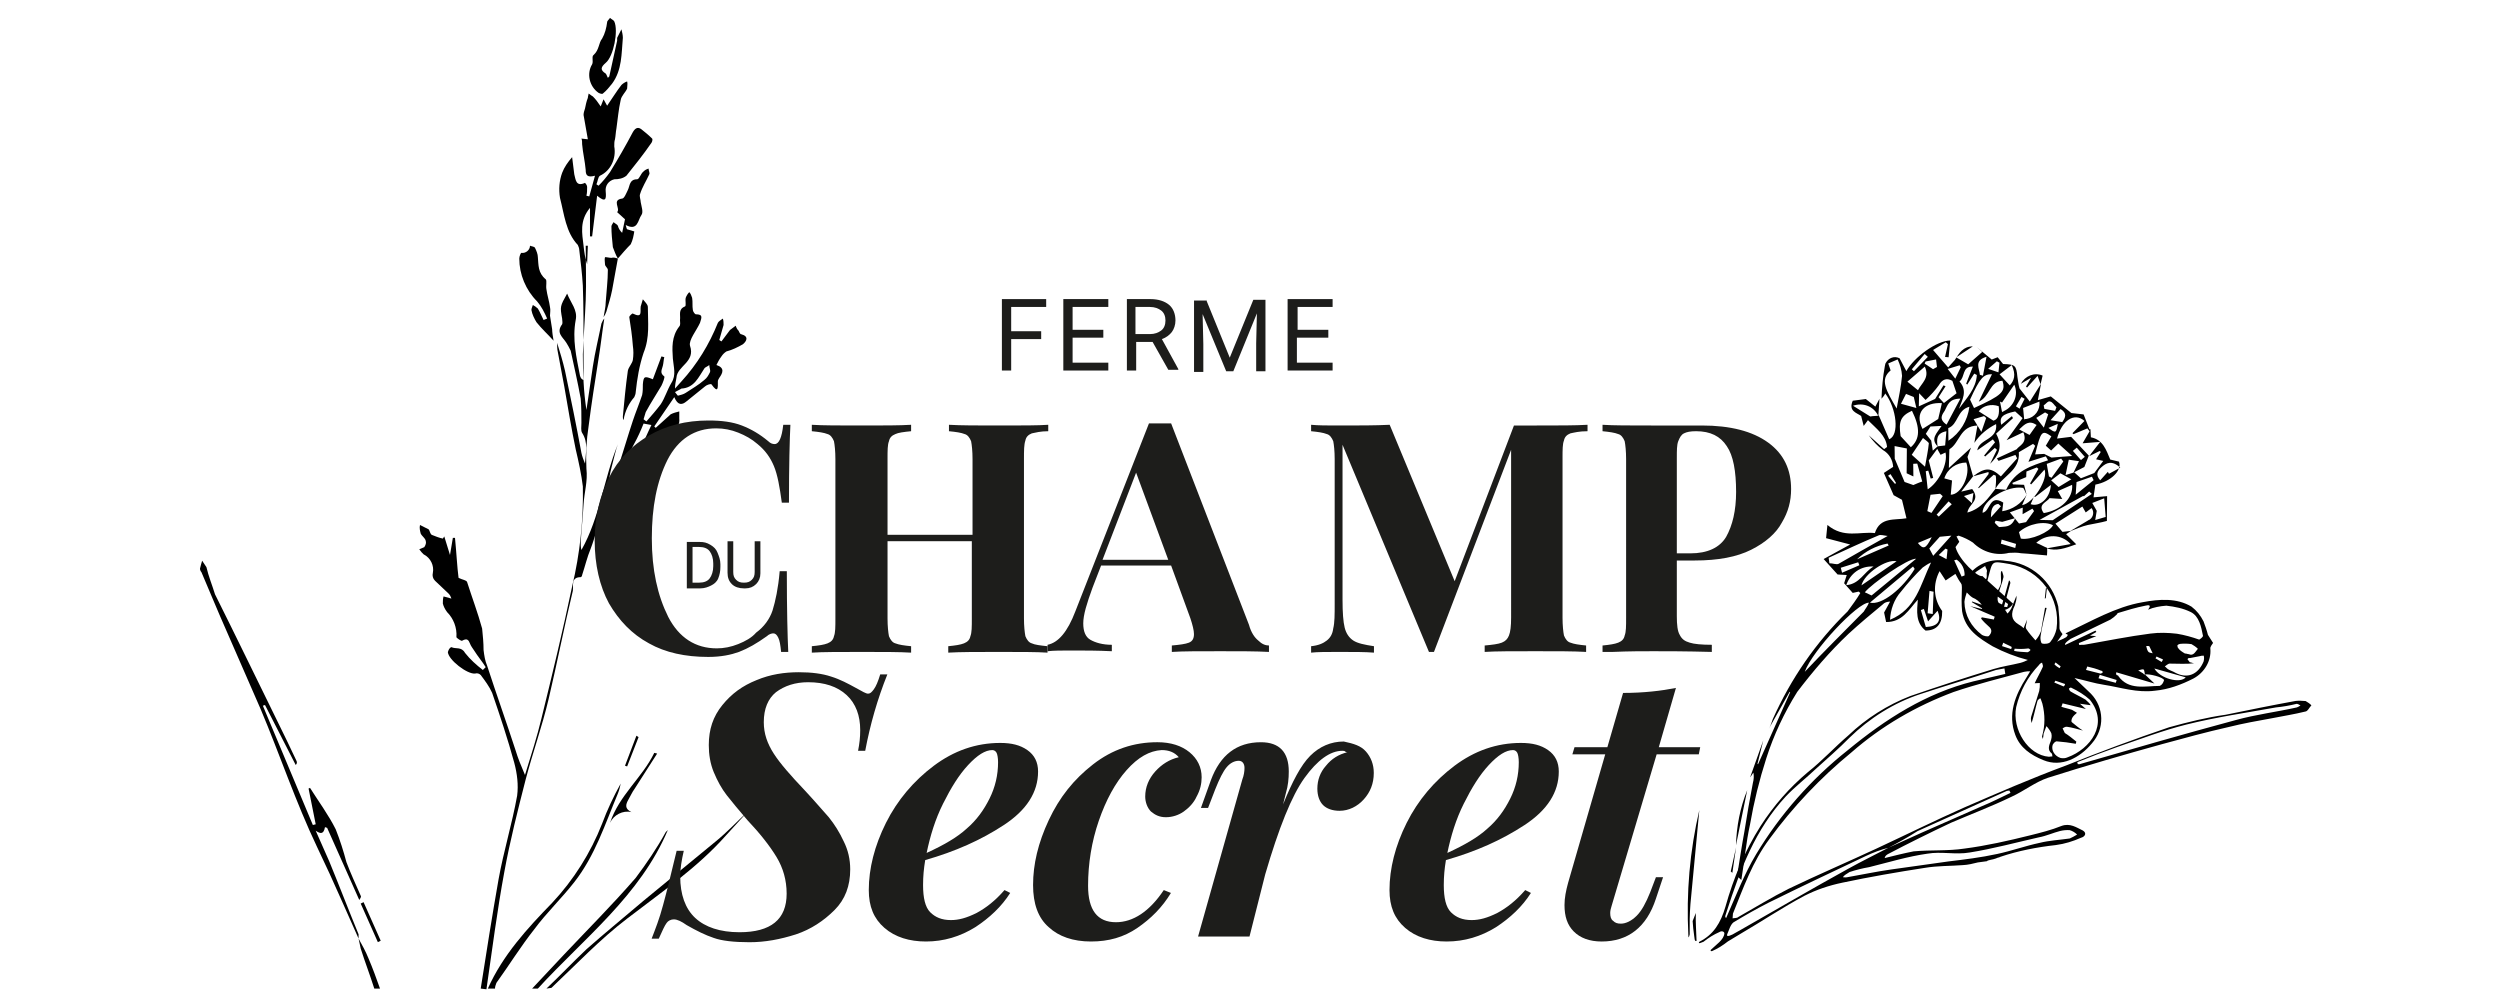 <?xml version="1.0" encoding="utf-8"?>
<!-- Generator: Adobe Illustrator 21.1.0, SVG Export Plug-In . SVG Version: 6.00 Build 0)  -->
<svg version="1.1" id="Calque_1" xmlns="http://www.w3.org/2000/svg" xmlns:xlink="http://www.w3.org/1999/xlink" x="0px" y="0px"
	 width="350px" height="140px" viewBox="0 0 350 140" style="enable-background:new 0 0 350 140;" xml:space="preserve">
<style type="text/css">
	.st0{enable-background:new    ;}
	.st1{fill:#1D1D1B;}
</style>
<g id="Groupe_36" transform="translate(244.867 38.452) rotate(42)">
	<path id="Tracé_51" d="M30-13.5c-1,0.9-0.8,2-0.6,3.1c0,0.5,0,0.9,0,1.4l-3.2-0.4l0.6-2l0.4,0l0.9,1.6l0.4-0.3L27.1-12
		c-1.4,1.3-2.2,5.1-1.7,7.3l-1.9-0.7c-0.8,0.2-1.2,1-1,1.8c0,0.1,0.1,0.2,0.2,0.4c0.8,1.3,1.7,2.5,2.7,3.7c0-0.3,0-0.6-0.1-0.9
		C27.9,0.1,30.7,2.6,30,4l-3.3-1.5c-0.2,0.3-0.5,0.5-0.8,0.9l-2.8,0.5c0.7-1.3,2.2-1.9,3.6-1.3l-1.5-1.9l0.3,1.2l-1.7,0.1l-1.2,1.4
		c0.5,1.5,1.5,0.9,2.3,0.8L26.1,5L26,4c1.7,0.1,3.3-0.1,4.5,1l-0.1,0.5l-2.9,0c1,0.2,1.9,0.3,2.9,0.2c0.9-0.2,1.9,0.1,2.6,0.8
		L32.6,8l3.1,1.4l1.3-0.3l2.2,1.5c-1,1.3-2.9,2.3-1.9,4.5c-1.7,1.2-2.7,3.5-5.7,3.6l1.1,1.5l3.1-1.6l-1.4,4l2.9,0.3l1-0.8l0.5,1.1
		l1.8,0.2l0.5-0.7l0.3,0c0.2,1,0.3,2.1,0.4,3.1c-0.4,6.2,0.4,12.3,2.3,18.2c0.2,0.5,0.4,0.9,0.5,1.4l-1.3-5.8l0.1,0l3.4,10.5l-0.1,0
		l-1.6-3c0.7,1.7,1.4,3.4,2.1,5.1c0-0.3-0.1-0.6-0.1-0.8c0.4,0.3,0.7,0.7,0.9,1.1c1.2,2,2.4,3.9,3.7,5.9c1.1,1.8,2.3,3.6,3.4,5.3
		h0.8c-1.4-2.2-3-4.3-4.3-6.6c-1.7-2.7-3.2-5.5-4.5-8.4c-1.4-3.1-2.4-6.4-3-9.8c-0.3-3.6-0.4-7.3-0.1-10.9c0.2-2.1,0.5-4.2,0.8-6.2
		c0-0.4,0.2-0.7,0.5-1l0.4,1.7l1.1,0.8c1.7-1.5,1.2-3.4,1.2-5.3c1,1.3,1.9,2.6,3.7,2.5c1.2-1.1,1.1-2.3-0.1-3.6
		c-2-0.4-3.5-1.9-4-3.9l1.5,0.4l0.4-1.6c0.5,0.2,1.1,0.4,1.7,0.5c0.6,0.1,1.3,0.1,1.9,0.1c0.7-0.8,1.8-1.2,2.8-0.8
		c1.5,0.3,2.6-0.6,2.4-2.1l-5.8,0C52.2,10.1,48.5,10,47,9l-0.1-0.9l-0.8-0.3c0.1-0.1,0.1-0.3,0.2-0.3C47,7.2,47.7,7,48.4,6.9
		c1.9,0.1,3.7-0.8,4.7-2.3c0.4-0.4,0.8-0.8,1.3-1.1c1-0.8,2-1.5,2.9-2.2c-0.3-0.4-0.5-0.6-0.7-0.8c-0.5,0.2-1.1,0.3-1.6,0.5
		c0.2-1.9,1.8-3.3,3.7-3.1c0,0,0,0,0,0l-2.1,2.7c1.3-0.6,1.9-1.7,2.7-3.2l-2-0.1c0.1-0.3,0.1-0.5,0.2-0.8l-0.8,0.9l-1.5-0.2l1.2-4.3
		l0.9,0.3l0.2-1c0.6,0.1,1,0.7,0.9,1.3c0,0.1-0.1,0.2-0.1,0.3c-0.3,1-0.6,1.9-0.9,2.9c0.4-0.8,0.8-1.7,1.3-2.4
		c0.5-0.7,1.1-1.4,1.6-2.2L58-10.5l-1.3,1.4l-1-1.5c1.3-1.7,1.5-4,0.3-4.6l-1.1,0.6c-1.3-0.6-2.6-1.4-4.1-0.5L50-15.9l-0.1,0.1l-2-1
		l-1.4,1l-3.7,0.2L41.8-14l-1.2-2l0,0l0.5,2.9l-2.3-0.4c-0.5-0.3-0.9-0.7-1.3-1c-1.2-1.1-1.4-1.1-2.7,0l-1.2-0.2l-0.4,0.8l-2.7,0.1
		h1l-0.3,2.6l-1.9,0.4L30-13.5z M35.7,0.2C35-0.4,34.3-1,35.2-2.2l1.2,1.6L35.7,0.2l-0.1,0.9l-1.1-0.9l-1.2-0.2l-0.2-1.2l1.1-1.1
		C34.4-1.1,34.2,0.1,35.7,0.2z M52.3-9.8l-0.6,1l-1.1-1.9l1.2-0.8L52.3-9.8l0.6-1.6L52.3-13l-3.6-0.3l-1.3,1.5
		c-1.2-2.3-0.7-4.4,1.2-4.4l-0.1,2.4l0.2,0l0.9-1.9l0.5,0.1l0.4,1.9l1.7-1.8c0.1,1.1,0.1,1.8,0.2,2.5l0.6-1.5l0.2,0l0.2,1.2l0.9-0.5
		l0.2,2.1l-0.9,1.8H52.3z M49.5-3.1l-1.2-0.8l-1.2,1L46.9-3l0.9-1.9l-0.5-0.6L48-6.9l0.3,0l0.5,2.3l0.2,0v-2.8c1.3,0.6,2,4.6,1,5.8
		L49.5-3.1c0.3,1.4-0.1,2.9-1,4l-0.7-1c-2.3,0.4-0.5,2.1-1.2,3c-1.2-1.3,0-5.2,1.9-6.4C48.9-3.4,49.2-3.2,49.5-3.1L49.5-3.1z
		 M45.7-0.8c-0.5-2,0.9-4.2-1-6l0.7-2.2l0.4,0l0.8,2.3l1.3-2.2l0.6,0.2c-1.2,2.1-2.5,4.2-1.6,7L45.7-0.8c0.1,1.6,0.4,3.4-0.7,5.1
		c-0.7-1.1,0.3-2.5-1.7-2.9l-0.9,1.3L42.2,0l-2.4-1.5l-0.5-1.3l-0.4,4.2l-1.7-2c0.5-1.6-1.1-3.4,0.7-5.1l1.3,2.1
		c-0.2-1.4,0-2.7,0.5-4c1.7,1.5-0.4,3.1,0.5,4.5l0.6-2.6l0.5,0.1l0.1,2.4l0.2,0l0.2-1.8l0.4,0l0.6,2.1c0.1-1.6-0.2-3-2.2-3.7
		l0.3-3.2l-0.3-0.1L40.3-8c-0.9-0.6-0.9-1.2,0.2-2.7h1.4l0.4,3.8l1-2.4c1.5,0.7,0.8,1.8,0.9,2.4l-1.2,2.8L43.4-4l1.2-2.2L45.1-6v3.4
		c-1.9,0-2.5,0.5-2.9,2.6l1.2-1.9l0.2,0.2l0.2,2.4l0.1,0l0.3-2.8l0.3-0.1C45-1.8,45.3-1.3,45.7-0.8L45.7-0.8z M47,22.7
		c-0.9-1.1-1.5-2.5-1.5-4c-0.1-1.5-0.1-3,0-4.5c0.1-0.4,0.2-0.9,0.4-1.3C46.9,16.3,48.7,19.1,47,22.7L47,22.7z M43,36.1
		c-1.2-2.9-1-12.2,0.2-13.2c0.2,0.5,0.2,1,0.3,1.4C43.3,28.3,43.1,32.2,43,36.1z M23.4-5.1c0.7,0.3,1.4,0.7,2,1.3
		c0.9,1.2,1.7,2.6,2.5,3.9c-2.8-0.9-4.5-1.4-4.2-3.4l-0.9-0.5L23.4-5.1z M35.9-7.2l-1.2-0.5c-1-3.2-1-3.9-0.1-4.7l1.2,4.1
		c0.7-1.6-0.8-3.1,0.5-4.4C37.7-11.9,37.6-11.1,35.9-7.2z M36,5.6l-1.2-1.3l0.4-0.4l2.2,1.4c-0.3,0.5-0.4,0.8-0.6,1.2L35.6,7
		l-3.2-1.5l-1.2-1.3l1.5-0.9L35,5.9L36,5.6z M29.7-1.1c2.5,1,3.5,2.2,3.3,3.9l-2.1-0.2C29.3,1.3,29,0.5,29.7-1.1z M40.2-0.8
		C41.8,0,42.7,3,41.6,4l-1.2-1.6l-1,0.5C38.8,1.6,39.2,0.1,40.2-0.8z M35.4,22.5L34.8,22c1-2.3,2-4.7,3.1-7c0.1-0.3,0.6-0.5,1-0.8
		c-0.9,2.6-1.7,5.1-2.5,7.5C36.3,22,35.7,22.2,35.4,22.5z M38,4.2l0.2-0.3l-2.1-1.4l-0.2-2l0.9,0.3l0.3-0.7c1.3,0.9,2.1,3.7,1.6,5.5
		l-1.9-1.7l0.2-0.3L38,4.2z M44,13.9l-1.2,8l-1,0.3C41.7,20.7,43.1,14.6,44,13.9z M48-11.4l2.6,0l-2,2.1l-1.1,0.3l-0.9,0.9
		c-1.6-3-1.6-3.2,0-3.4l0.3,1.5h1L48-11.4z M30-2.2l-1.2-1.4l1.3,0.1c0.1-0.9,0.1-1.9,0-2.8c-0.2-0.9,0.1-1.5,1-1.7l1.6,0.9
		l-0.4,2.2L31.2-5l-0.3-1.8l-0.3,0.1l0.4,2.2L30-2.2z M52.4-6.4l0.9-2c1.4,1.3,1.2,3.7-0.3,5.6c-1.5-0.3-0.7-1.4-0.8-2.1l1.4-1.1
		L52.4-6.4z M32.5-0.2c-2.4-0.9-2.3-3-0.4-4.5l1.1,2L32.5-0.2z M44.4,15l0.4,0.1c0.6,3.2,0,6.9-1.5,7.7L44.4,15z M53,2l-0.8-0.5
		c0.2-1.8,1.6-3.6,2.9-3.9C55.4-1.4,54.2,1.3,53,2L53,2z M34.4-5.7c-0.5-1.2-0.7-2.7-2.5-2.9c0.2-1-1.2-1.8,0-2.8L32.8-9L33-9
		l-0.3-1.8l0.4-0.1C34.3-9.4,34.2-7.5,34.4-5.7z M35.1-2.7c0.7-1.3-0.8-2.7,0.2-4.2c1.1,1.6,1.5,3.6,1,5.5L35.1-2.7z M55.7-9.3
		l0.5,0l-1.6,6.4l-1.4,1.2l2.3-6.6l0.1,0L55.7-9.3z M33.8,3.5l-0.4-2.8c0.4,0,0.9-0.1,1.1,0c0.6,0.8,1.1,1.7,1.8,2.8L33.8,3.5z
		 M40.8,21.8c-0.8-1.5,0.1-5.1,1.4-5.8L40.8,21.8z M37.9-13.4c1.4,0.6,2,2.3,1.4,3.7c0,0.1-0.1,0.2-0.1,0.3L38-10.3l0.3-0.1
		L37.9-13.4z M26.9-6.9c1.6,0.7,1.2,2,1.5,3.1l-1.9,0.1L26.9-6.9z M34.6-2.9c-1.4,0.2-1.4-0.7-1.5-1.3c-0.2-0.8-0.7-1.6,0.5-2.7
		L34.6-2.9z M36.7-7.3c-0.1-1,0.6-2,1.6-2.4c0.8,0.7,1.2,1.4,0.8,2L36.7-7.3z M42.1-14c0.9,0.8,1,2.1,0.3,3
		c-0.1,0.1-0.2,0.2-0.2,0.3L41-11.8L42.1-14z M55.8-11.5c-1-0.1-1.2-0.7-1.1-1.5c0.1-0.9,0.4-1.7,2-1.7L56.1-13l-0.3-0.1V-11.5z
		 M50.3-1.4l0.6,0.7l0.5-1.5l0.4,0.1L52-0.2l-0.6,0.8l-2-0.3L50.3-1.4z M50.8-2.5l-0.4-1.2l0.2,0l0.5-2.7C52.3-4.9,52-3,50.8-2.5
		L50.8-2.5z M39.2,23.2c-0.7-1.6-0.3-3.4,1.1-4.5C39.8,20.2,40.5,21.8,39.2,23.2z M57.9-10l1.9,1.8L59-6.9l-0.7-1.1l-1.2-0.4
		L57.9-10z M51.1,17.3c1.4,0.7,1.5,1.6,0.3,2.8l-2.1-1.3l0.2-0.4l1.6,0.9L51.1,17.3z M48.7-8.2l1-1.9l0.5,0.1l0.3,2.8l-0.4,0.1
		L48.7-8.2z M35.8-15.2c1.4,0.6,1.7,1.4,1.7,2.3l-2.1-0.2L35.8-15.2z M40.4,4.9l0.5,0l0.4,2.8l-0.6,0.2l-1.2-2L40.4,4.9z M45.5,8.2
		V12l-1.1-0.4V9.4L45.5,8.2z M52.1-6.9l-1.4,0L51-8.5l1.7-0.4L52.1-6.9z M54.6-7.7l-1.1-1.4l1.1-2l0.5,0.2L54.6-7.7z M39.6,15
		l0.3,0.1l-2,4.4C38,17.9,38.6,16.3,39.6,15L39.6,15z M27.5-2.3l1.1-0.4l1.3,0.9l-2,1L27.5-2.3z M44.2-9.6l-1.6,0.4
		c0.1-1.1,0.1-1.9,1.4-2.1L44.2-9.6z M50.9,18.1l-0.6,0.4l-1.9-2.5l0.5-0.3L50.9,18.1z M45-15.2c1.1-0.2,1.3,0.4,1.4,1.2L45-13.1
		V-15.2z M33.8-11.4l-0.4,0.2c-0.6-0.6-2-0.9-1-2.5L33.8-11.4z M38.9-5.4l-2-0.6l0.8-1.3h0.4L38.9-5.4z M25.7-8.2l0.6,0l-0.1,2.8
		l-0.4,0L25.7-8.2z M50.5,0.4c0.5,1.4-0.3,1.8-0.8,2.4c-0.1,0.1-0.6,0-0.9,0l-0.1-0.3L49.5,2L50.5,0.4z M43.7-13.4l0.5-0.1l0.8,1.8
		l-1.7-0.3L43.7-13.4z M43.6,10.2c0.5,1.8,0.3,2.1-0.9,1.9L43.6,10.2z M29.5-8.8l0.9-1.5l0.3,0.1l0.5,1.7L29.5-8.8z M43.3-13.7
		L42.9-14c0.1-0.3,0-0.9,0.3-1c0.3-0.2,0.8,0,1.2,0l0.2,0.5L43.3-13.7z M48.1,10.5l0.2-0.3c0.9-0.1,1.7,0.2,2.3,0.9l-0.2,0.4
		L48.1,10.5z M42.4,7.4l-0.4,0V4.9l0.6,0L42.4,7.4z M47.9,2.6c-0.6-0.7-1.1-1.4-0.5-2.1l0.5,0V2.6z M37.6,22.3L37,21.9l1.3-2.2
		l0.4,0.2L37.6,22.3z M57.8,10l0.2,0.4l-1.1,0.8l-1.1-0.7l0.2-0.3L57.8,10z M52-12.5l-0.1,0.7L50.2-12l0.1-0.7L52-12.5z M27.4-8.7
		L28.2-8L28-7.4l-1.4,0.2l-0.1-0.3L27.4-8.7z M33.7-12.6l0.2-1.6l0.4-0.1l0.8,1.1L33.7-12.6z M51.4,4.4l-0.3-0.5L53,3l0.3,0.5
		L51.4,4.4z M46,11.4l0.1-1.3l0.3-0.1l0.8,1.1L46,11.4z M40.7-11.4l-0.6,0.1l-0.3-1.5l0.5-0.1L40.7-11.4z M43.8,1.7l0.8,1.2l-1.5,0
		L43.8,1.7z M46.1-13.4c0.7,1.1,0.7,1.2-0.6,1.3L46.1-13.4z M34.8,7.9l0,0.2l-1.5-0.2l0.1-0.4L34.8,7.9z"/>
	<path id="Tracé_52" d="M54.3,63.8l-2-3l1.7,3H54.3z"/>
	<path id="Tracé_53" d="M40.6-15.9L40-17c-1.2,0.4-1.8,1.7-1.5,2.9l0.5-1.6l0.3,1.4h0.2v-2.2L40.6-15.9L40.6-15.9z"/>
	<path id="Tracé_54" d="M52.1,60.6l-4-6.8C49,56.3,50.4,58.6,52.1,60.6z"/>
</g>
<g id="Groupe_34" transform="translate(0)">
	<path id="Tracé_55" d="M67.3,138.4c0.8-5.1,1.6-10.2,2.5-15.3c0.7-3.9,1.9-7.8,2.6-11.7c0.2-1.5,0-3.1-0.4-4.6
		c-0.9-3.3-2-6.6-3.1-9.8c-0.4-0.9-1-1.7-1.6-2.5c-0.2-0.2-0.5-0.3-0.8-0.2c-1.1,0.1-3.7-1.9-3.8-3c0.1-0.3,0.2-0.6,0.5-0.7
		c0.6,0.3,1.4-0.1,1.9,0.8c0.7,0.9,1.6,1.7,2.5,2.4l0.4-0.4c-0.5-0.8-1.1-1.5-1.6-2.3c-0.2-0.3-0.5-0.7-0.6-1
		c-0.2-0.5-0.4-0.8-1.1-0.4c-0.1,0.1-0.8-0.4-0.8-0.5c0.1-1.3-0.4-2.6-1.3-3.5c-0.3-0.4-0.5-0.8-0.6-1.2c0-0.3,0-0.7,0.1-1l1.1,0.3
		c-0.1-0.3-0.2-0.5-0.4-0.7c-0.6-0.6-1.3-1.2-1.9-1.8c-0.3-0.3-0.4-0.7-0.3-1.1c0.2-1-0.3-2.1-1.3-2.6c-0.2-0.2-0.4-0.4-0.6-0.7
		c0.2-0.1,0.5-0.2,0.7-0.3c0.2-0.3,0.3-0.6,0.2-0.9c-0.1-0.4-0.5-0.6-0.7-1c-0.1-0.4-0.2-0.8-0.1-1.2c0.4,0.2,0.8,0.4,1.2,0.6
		c0.2,0.2,0.2,0.7,0.5,0.8c0.5,0.2,1,0.4,1.5,0.5l0.2-0.3l0.8,2.6l0.4-2.4h0.3c0.2,2,0.3,4.1,0.5,5.6c0.6,0.3,1.1,0.3,1.2,0.6
		c0.7,2.2,1.5,4.3,2.1,6.5c0.1,1,0.2,2,0.2,3c0.1,0.8,0.2,1.5,0.5,2.2c1.3,4,2.7,7.9,4,11.9c0.3,1,0.7,2,1.3,3.4
		c0.9-2.9,1.7-5.4,2.3-7.9c1.5-6.1,3-12.3,4.3-18.5c1.1-4.6,1.6-9.3,1.5-14c-0.2-1.7-0.6-3.5-1-5.2c-0.6-2.9-1.1-5.9-1.6-8.8
		c-0.3-1.6-0.6-3.2-0.9-4.8c-0.1-0.4-0.1-0.9-0.1-1.3l0,0c0.4,1.3,0.8,2.6,1.1,3.9c0.8,3.8,1.6,7.7,2.3,11.5c0.1,0.5,0.3,1,0.5,1.5
		c0.1-1.5,0.5-2.9-0.4-4.3c-0.2-0.3-0.1-0.9-0.1-1.4c0-1.1,0-2.2-0.1-3.4c-0.4-2.2-0.9-4.4-1.4-6.7c-0.2-0.4-0.4-0.8-0.6-1.1
		c-0.5-0.8-1.5-1.4-0.6-2.6c0.1-0.2,0-0.5,0-0.8c-0.3-1.7-0.3-1.7,0.7-3.5c0.5,1.3,1.5,2.3,1.2,3.7c-0.5,2.7,0.1,5.2,0.6,7.8
		c0.1,0.3,0.2,0.5,0.5,0.6c0-0.7,0-1.5,0-2.2c0-0.8,0-1.5,0-2.3c0-2.9,0-5.8-0.1-8.7c-0.1-1.7-0.3-3.3-0.5-5c0-0.2-0.1-0.5-0.2-0.7
		c-1.7-1.8-1.9-4.3-2.5-6.6c-0.2-1.2-0.1-2.4,0.3-3.5c0.3-0.8,0.8-1.5,1.4-2.2c0.1,0.8,0.2,1.6,0.3,2.4c0.2,0.7,0.2,1.8,1.5,1.2
		c0.2,0.2,0.3,0.4,0.3,0.6c0,0.4,0,0.8-0.1,1.2l0.4,0.1l0.8-2.9c-1.1,0.3-1.3-0.1-1.3-0.8c-0.1-1.2-0.4-2.4-0.5-3.6
		c0-0.3,0-0.6-0.1-0.8l0.9,0.1c-0.2-1.1-0.4-2.2-0.6-3.4c0-0.3,0.1-0.6,0.2-0.9c0.1-0.5,0.2-1,0.4-1.5c0-0.2,0.1-0.4,0.1-0.6
		c0.2,0.1,0.4,0.3,0.6,0.4c0.4,0.4,0.7,0.8,1.1,1.4l0.4-1l0.5,0.9c0.7-1,1.3-2,2-2.9c0.2-0.2,0.5-0.4,0.8-0.5c0.1,0.3,0,0.6,0,1
		c-0.2,0.5-0.8,1-0.9,1.6c-0.3,1.3-0.4,2.6-0.6,4c-0.1,0.5-0.1,1-0.2,1.5c-0.1,0.3-0.1,0.6-0.1,1c0.3,1.7-0.5,3.4-2,4.1
		c-0.3,0.2-0.3,0.8-0.5,1.2l0.3,0.2c0.6-0.6,1.1-1.2,1.6-1.9c1.1-1.8,2.2-3.7,3.2-5.6c0.4-0.7,0.8-0.7,1.2-0.4
		c0.5,0.4,1,0.8,1.5,1.3c0.1,0.1,0,0.5-0.1,0.6c-1.1,1.6-2.3,3.1-3.5,4.6c-0.5,0.4-1.1,0.5-1.7,0.5c-0.8,0.2-1.3,0.9-1.2,1.7
		c0.1,1.1,0,1.6-1.2,0.6l-0.7,5.7l-0.3,0v-4c-1.5,1.8-1.1,3.6-0.9,5.3c0.1,0.9,0.2,1.7,0.5,2.6l0.1-2.6H82c0,2.5,0.1,5.1,0,7.6
		s-0.3,5.1-0.4,7.6c0,2.6,0.1,5.2,0.5,7.8c0.3-2,0.6-4,0.9-6.1c0.3-2,0.8-4,1.2-6c0.1-0.2,0.2-0.5,0.4-0.7l0,0
		c-0.3,1.9-0.5,3.8-0.8,5.6c-0.5,3.2-1,6.3-1.4,9.5c-0.3,1.9-0.4,3.9-0.3,5.9c0.2,1.8-0.3,3.3-0.4,5c-0.1,1.8-0.3,3.5-0.4,5.3
		c0,0.4,0,0.7,0.1,1.1c2.6-4.6,3.1-9.9,5.1-14.8C86.2,63,86,64,85.7,65.1c-0.3,1.1-0.5,2.2-0.6,3.4c0.5-1.1,1.1-2.2,1.5-3.3
		c0.7-2.1,1.3-4.2,2-6.3c0.4-1.2,0.9-2.4,1.3-3.6c0.1-0.5,0.1-1,0.1-1.5c0.1-1.1,0.2-1.2,1.4-0.7l1.2-3.2l0.4,0.1
		c-0.1,0.4-0.1,0.8-0.2,1.2c-0.1,0.5-0.5,1,0.2,1.5c0.1,0.1-0.2,0.9-0.4,1.3c-0.7,1.2-1.5,2.4-2.2,3.7c-0.1,0.3-0.2,0.7-0.3,1
		l0.4,0.3c0.7-0.8,1.4-1.6,2-2.4c0.6-0.9,0.9-2,1.5-3c0.7-1.1,0.3-2.2,0.2-3.4c-0.1-1.5-0.2-3.1,0.9-4.5c0.2-0.2,0.1-0.6,0.1-0.9
		c0.1-0.7-0.3-1.5,0.7-1.9c0.2-0.1,0-0.8,0.1-1.2c0.1-0.3,0.3-0.6,0.5-0.8c0.2,0.2,0.3,0.5,0.4,0.8c0.1,0.6,0,1.1,0.1,1.7
		c0,0.2,0.3,0.6,0.4,0.6c1.1,0,0.8,0.5,0.6,1.2c-0.5,1.1-1.6,2.4-1.4,3.2c0.8,2.3-1.8,2.8-1.9,4.5c-0.1,0.5-0.2,1-0.2,1.5
		c0.3-0.3,0.6-0.7,0.9-1c2.2-2.4,3.9-5.2,5.1-8.2c0.1-0.2,0.4-0.4,0.7-0.6c0.1,0.3,0.1,0.6,0.1,0.9c-0.2,0.7-0.4,1.4-0.6,2.1
		l0.3,0.2c0.4-0.5,0.8-1.1,1.2-1.6c0.3-0.2,0.5-0.4,0.8-0.6c0.1,0.3,0.2,0.5,0.4,0.7c0.1,0.2,0.2,0.5,0.4,0.5c1.1,0.3,0.7,1,0.2,1.4
		c-0.7,0.4-1.5,0.8-2.3,1c-0.3,0.2-0.5,0.4-0.7,0.7c-0.3,0.4-0.5,0.8-0.7,1.2c1.2,0.4,0.9,1.1,0.4,1.8c-0.1,0.2-0.2,0.3-0.2,0.5
		c0,0.8,0.1,1.8-0.9,0.4c-0.1-0.1-0.7,0.1-0.9,0.3c-0.9,0.7-1.7,1.4-2.6,2.1c-0.6,0.5-1.2,0.6-1.7-0.6l-2.8,4.1l0.2,0.2
		c0.7-0.6,1.4-1.3,2.1-1.9c0.4-0.2,0.8-0.3,1.2-0.4c0,0.3,0,0.7,0,1c0.2,1.6-1.7,2.1-2,3.5c0,0.1-0.5,0.2-0.5,0.2
		c-0.3-0.3-0.5-0.7-0.7-1.1c-0.3,0.4-0.6,0.9-0.8,1.4c-0.2,1.3-0.9,2.4-1.9,3.3c-0.5,0.4-0.9,1.1-1.5,1.4c-3.4,2.2-3.7,6.1-5,9.5
		c-0.5,1.2-0.8,2.5-1.2,3.7c0,0.1-0.1,0.3-0.2,0.3c-1.4,0-1,1.2-1.1,1.9C79,87.7,78,92.8,76.8,97.9c-0.9,3.8-2.2,7.4-3.2,11.2
		c-1.1,4.3-2.2,8.6-3,13c-1,5.4-1.7,10.9-2.5,16.4L67.3,138.4z M87.1,65l0.4,0.2c0.6-1,0.7-2.4,2.2-2.5c0,0,0.1-0.1,0.1-0.2
		c0.5-1,0.9-2,1.4-3l-1.1-0.2c-0.4,1-0.8,1.9-1.3,2.8C88.3,63.1,87.7,64.1,87.1,65L87.1,65z M94.5,54.9l0.4,0.5
		c0.4-0.1,0.8-0.2,1.1-0.4c0.9-0.6,1.8-1.1,2.6-1.8c0.4-0.3,0.6-0.7,0.8-1.1c0.1-0.3-0.1-0.6-0.1-1c-0.2,0.2-0.6,0.3-0.7,0.5
		c-0.8,1.2-1.4,2.7-3.2,2.8C95.1,54.6,94.8,54.7,94.5,54.9L94.5,54.9z"/>
	<path id="Tracé_56" d="M76.5,138.4c1.9-1.8,3.7-3.7,5.6-5.5c2.6-2.3,5.3-4.5,8-6.8c3.4-2.8,6.7-5.5,10.1-8.3
		c1.6-1.3,3-2.8,4.5-4.2c-1,1.1-2.1,2.3-3.1,3.4c-4,4.5-9,7.9-13.8,11.6c-3.8,2.9-7.1,6.4-10.6,9.7L76.5,138.4z"/>
	<path id="Tracé_57" d="M68.3,138.4c2.1-4.7,5.5-8.4,9-12c3-3.2,5.4-7,7-11.1c0.7-1.9,1.6-3.8,2.6-5.6c-0.1,0.5-0.2,0.9-0.4,1.4
		c-1.8,4.3-3.2,8.7-6.1,12.4c-1.8,2.3-3.9,4.3-5.6,6.6c-1.9,2.4-3.5,5-5.3,7.5c-0.1,0.3-0.2,0.5-0.2,0.8L68.3,138.4z"/>
	<path id="Tracé_58" d="M74.5,138.4c1.5-1.6,3-3.2,4.5-4.8c3.3-3.5,6.8-7,10-10.7c1.5-2,3-4.2,4.2-6.4c0.1-0.1,0.2-0.2,0.3-0.3
		c-3.9,9.2-11.7,15.1-18.2,22.2L74.5,138.4z"/>
	<path id="Tracé_59" d="M50.2,131.4c0.5,0.9,1,1.8,1.4,2.8c0.6,1.4,1.1,2.8,1.6,4.2h-0.8c-0.6-1.9-1.3-3.7-1.9-5.6
		C50.4,132.3,50.3,131.9,50.2,131.4L50.2,131.4z"/>
	<path id="Tracé_60" d="M50.2,131.4c-0.8-1.8-1.6-3.6-2.4-5.4c-1.1-2.5-2.2-4.9-3.4-7.4c-3-6.3-5.2-12.9-7.9-19.3
		c-1.6-3.7-3.2-7.3-4.8-11c-1.2-2.7-2.3-5.4-3.5-8.2C28.1,80,28,79.8,28,79.6c0.1-0.4,0.2-0.8,0.3-1.1c0.2,0.3,0.4,0.6,0.6,0.9
		c0.3,1.3,0.8,2.5,1.2,3.8C33,89,35.9,95,38.8,100.9c0.9,1.8,1.8,3.7,2.7,5.6c0.1,0.2,0.1,0.4-0.1,0.6l-4.3-8.4l-0.3,0.1l7,16.7
		l0.4-0.1l-1-5l0.2-0.1c1.2,1.9,2.6,3.8,3.6,5.8c0.6,1.5,1.1,3.1,1.5,4.6c0.6,1.6,1.3,3.1,2,4.7c0.1,0.1,0,0.3-0.2,0.6
		c-1.5-3.4-3-6.7-4.5-10.1l-0.3-0.1c-0.2,1.1-0.7,0.9-1.3,0.5c0.6,1.4,1.3,2.9,1.9,4.3c1.4,3.4,2.7,6.8,4.1,10.2
		C50.2,130.9,50.2,131.2,50.2,131.4L50.2,131.4z"/>
	<path id="Tracé_61" d="M87.3,58.8c-0.1-0.1-0.1-0.3-0.1-0.5c0.2-2.1,0.4-4.3,0.7-6.4c0.1-0.5,0.6-1,0.7-1.5c0.1-0.7,0.1-1.3,0-2
		c-0.1-1.4-0.3-2.7-0.5-4c0-0.2,0.5-0.6,0.5-0.5c1.4,0.7,1-0.3,1.1-1c0.1-0.3,0.2-0.7,0.3-1c0.3,0.4,0.7,0.7,0.7,1.1
		c0,2.1,0.3,4.2-0.6,6.4c-0.6,1.8-0.9,3.6-1.1,5.5c0,0.2-0.1,0.5-0.2,0.7C88.1,56.4,87.5,57.5,87.3,58.8z"/>
	<path id="Tracé_62" d="M77.5,47.7c-0.8-0.9-1.7-1.7-2.4-2.6c-0.3-0.5-0.6-1.1-0.7-1.7c0-0.2,0.1-0.4,0.2-0.7
		c0.2,0.1,0.5,0.3,0.7,0.5c0.3,0.5,0.5,1,0.8,1.6l0.5-0.2c-0.4-0.9-0.8-1.7-1.4-2.4c-1.6-1.6-2.5-3.8-2.5-6c0-0.3,0.2-0.8,0.3-0.8
		c0.6,0.1,1.2-0.4,1.2-1c0,0,0,0,0,0c0.2,0.1,0.6,0.1,0.7,0.3c0.2,0.4,0.4,0.9,0.4,1.3c0.1,1.1,0,2.2,1.1,3.1c0.2,0.2,0,0.9,0.1,1.4
		c0.1,0.8,0.4,1.7,0.5,2.5c0.1,0.4,0,0.8,0,1.2c0.1,0.6,0.2,1.3,0.3,1.9C77.3,46.5,77.4,47.1,77.5,47.7L77.5,47.7z"/>
	<path id="Tracé_63" d="M85.3,10.7c0.4-1.7,0.7-3.3,1.1-5c0-0.1,0-0.3,0-0.4c0.2-0.4,0.4-0.8,0.6-1.2c0.1,0.4,0.2,0.8,0.2,1.2
		c-0.2,2.2-0.1,4.5-1.5,6.4c-0.4,0.5-0.8,1-1.3,1.4c-0.1,0.1-0.4,0-0.6-0.1c-1.3-0.9-1.7-2.7-0.9-4c0.2-0.4-0.1-1.1,0.2-1.3
		c0.8-0.7,0.7-1.7,1.2-2.3c0.4-0.7,0.6-1.5,0.7-2.3c0-0.2,0.3-0.4,0.4-0.6c0.2,0.2,0.5,0.3,0.6,0.5c0.6,1.3-0.1,4.9-1.2,5.8
		c-0.7,0.6-0.8,1,0,1.5c0.1,0.1,0.2,0.4,0.3,0.6L85.3,10.7z"/>
	<path id="Tracé_64" d="M86.5,36.2c-0.3-0.5-0.5-1.1-0.7-1.6c-0.1-1-0.2-1.9-0.2-2.9c0-0.2,0.2-0.4,0.3-0.6
		c0.2,0.2,0.5,0.3,0.6,0.5c0.1,0.4,0.3,0.7,0.6,1l0.4-1.9l-1.1-1c0.5-0.5-0.8-1.7,0.7-1.9c0.3,0,0.6-0.8,0.8-1.2
		c0.3-0.6,0.2-1.5,1.3-1.5c0.3,0,0.5-0.8,0.9-1.1c0.2-0.2,0.4-0.3,0.7-0.4c0,0.3,0.2,0.6,0.1,0.8c-0.4,0.9-1,1.8-1.3,2.8
		c-0.1,0.3,0.1,0.8,0.1,1.1c0.1,0.6,0.4,1.4,0.1,1.8c-0.5,0.7-0.5,2.3-2.2,1.4c0.1,0.3,0.1,0.5,0.2,0.6c0.3,0.1,0.7,0.2,1,0.3
		c-0.1,0.6-0.2,1.2-0.5,1.8C87.7,34.8,87.1,35.5,86.5,36.2L86.5,36.2z"/>
	<path id="Tracé_65" d="M92,105.5c-1.1,1.7-2.1,3.3-3.2,5c-0.3,0.4-0.5,0.9-0.8,1.4c-0.4,0.7-0.6,1.3,0.4,1.8
		c-1.2-0.3-2.5,0.4-3,1.5c1.3-3.9,4.5-6.3,6.2-9.8L92,105.5z"/>
	<path id="Tracé_66" d="M86.5,36.2c-0.3,1.5-0.5,2.9-0.8,4.4c-0.2,1-0.5,2-0.8,3c-0.1,0.3-0.2,0.5-0.4,0.8l0,0
		c0.1-0.7,0.3-1.4,0.3-2.1c0.1-1.5,0.3-3,0.3-4.5c0-0.3-0.4-0.5-0.4-0.8c0-0.3-0.1-0.7,0-1c0.3,0,0.6,0.1,0.9,0.1
		C85.9,36,86.2,36.1,86.5,36.2L86.5,36.2z"/>
	<path id="Tracé_67" d="M50.9,126.3l2.4,5.4l-0.4,0.2l-2.4-5.4L50.9,126.3z"/>
	<path id="Tracé_68" d="M89.4,103.2l-1.6,4.1l-0.3-0.1l1.6-4.2L89.4,103.2z"/>
</g>
<g id="Groupe_37" transform="translate(240.77 59.715) rotate(31)">
	<path id="Tracé_74" d="M62.4,33.7c-0.5,0.5-1,1-1.6,1.4c-1.4,1-3,1.9-4.4,3.1c-3,2.5-5.9,5-8.8,7.7c-1.4,1.3-2.6,2.7-3.6,4.3
		c-1.8,3-3.3,6.2-5,9.3c0,0-0.7,1.3-0.9,1.7c-0.3,0.8-0.7,1.6-1.2,2.3c-0.2,0.2-0.3,0-0.2-0.2c0.2-0.8,0.8-2,0.4-2.8
		c-0.1-0.2-0.5-0.2-0.7,0.2c-0.5,0.7-0.9,1.5-1.2,2.3c-0.5,0.7-0.5,0.5-0.5,0.3c1.2-1.9,1.2-3.8,0.6-6.1c-1.1-4-1.7-8.1-1.6-12.2
		c0.1-3.4,0.7-6.7,1.8-9.9c0.9-2.4,1.4-4.9,2.2-7.3c0.9-3.3,2.5-6.5,4.6-9.2c2.6-3.1,5.3-6.2,8-9.2c0.9-1,1.9-1.8,2.8-2.7
		c0.3-0.3,0.5-0.6,0.7-0.9c-1.7,0.5-3.4,0.8-5.2,0.9c-2.2,0-4.5,0-6.2-2c-0.6-0.8-1.1-1.7-1.6-2.6c-0.2-0.4-0.5-0.7-0.7-1
		c0.2-0.4,0.3-0.8,0.5-1.3c0.2-1.9,1.5-3.6,3.4-4.3c3.2-1.6,7.1-0.9,9.6,1.7c0.6,0.8,1.2,1.6,1.7,2.5c0.2,0.3,0.6,0.4,0.8,0.5
		L56,1.5c0.2-0.4,0.5-0.7,0.7-1.1c0.1-0.1,0.1-0.3,0.1-0.5l-0.4,0c2.2-3.3,4.1-6.8,7-9.3c1.8-1.6,3.8-3,6.2-3
		c0.9,0.1,1.7,0.4,2.5,0.9c0.5,0.4,1,0.8,1.5,1.3c0.4,0.2,0.8,0.4,1.2,0.6c0,0.2-0.1,0.7,0.1,0.9c1,1.4,1,3.3,0.1,4.8
		c-1,1.6-2.2,3.1-3.7,4.2c-2,1.6-4.4,2.1-6.6,3c-1.2,0.5-2.5,0.8-4,1.3l3.1,0.7c2.6,0.7,4.2,3.2,3.7,5.9c-0.4,2.6-1.9,5.1-4.6,5.5
		c-1.9,0.3-3.7,0.2-5.2-1c-2.4-1.9-2.9-4.7-2.8-7.8c0-0.3,0-0.6,0-0.9c-0.2,0.1-0.5,0.3-0.7,0.5c-2.4,2.5-4.8,4.9-7,7.5
		c-3.5,4.4-6.2,9.3-7.9,14.6c-1.9,5.3-3.1,10.8-3.6,16.3c-0.4,4,0.4,7.8,1,11.6c0.1,0.2,0.2,0.4,0.3,0.6c0.2-0.2,0.5-0.3,0.6-0.6
		c1.3-2.3,2.6-4.8,4-7c2.5-3.8,5.1-7.4,7.6-11.1c2.5-3.7,5-7.6,7.6-11.3c3-4.2,6-8.4,9.2-12.4c3.1-4.1,6.3-8.1,9.6-12
		c1.9-2,3.8-3.9,5.9-5.6c2.5-2.3,4.9-4.5,7.4-6.7c0.4-0.3,0.8-0.5,1.2-0.7c0.3,0,0.7,0,1,0.1c-0.1,0.4,0,1-0.3,1.2
		c-1.1,1.1-2.3,2.1-3.4,3.1c-1.6,1.4-3.2,2.8-4.7,4.3c-2.3,2.2-4.5,4.5-6.7,6.8c-3.8,4-7.6,8.1-11.3,12.3c-1.2,1.4-1.9,3.3-3,4.9
		c-1.7,2.6-3.6,5-5.4,7.5c-1.8,2.7-3.6,5.5-5.3,8.3c-0.1,0.2-0.2,0.4-0.1,0.7c1-1,2-2,3-2.9c1.9-1.4,4.1-2.5,5.9-4
		c2.4-1.9,4.7-4.1,6.9-6.3c1.1-1.1,2.2-2.2,3.1-3.4c0.8-1,1.9-0.9,2.9-1c0.7,0,0.7,0.6,0.3,1c-0.7,1-1.5,1.9-2.5,2.7
		c-2.1,1.6-4.1,3.4-5.8,5.4c-0.1,0.2-0.3,0.3-0.4,0.5c-0.3,0.4-0.9,0.8-0.9,1 M61.2-6.3l0,0.2C61.1-5.7,61-5.4,60.8-5
		c-1.1,1.7-2.3,3.5-3.4,5.2c-0.1,0.3-0.3,0.6-0.3,1l0.1,0.1l2.6-3.9L60-2.5l-0.5,0.9L60.3-2l-1.6,2.1l0.2,0.2
		c0.2-0.2,0.5-0.3,0.7-0.5c2.3-2,4.6-4.1,7-6c1-0.8,2.1-1.4,3.2-1.9c1-0.4,2.1-0.7,3.1-0.9c0.1-0.2,0.2-0.4,0.2-0.7
		c-0.9-1-1.9-2.1-3.2-2c-1.2,0.1-2.3,0.5-3.4,1c-0.7,0.5-1.4,1.1-1.9,1.8c0.1-0.9-0.3-0.6-0.6-0.3C63-8.3,62.1-7.3,61.2-6.3z
		 M68.9-0.9c-0.2-0.2-0.4-0.5-0.5-0.5c-0.2,0-0.4,0.3-0.6,0.5c0.3,0,0.5,0,0.8,0C68.8-0.8,68.9-0.9,68.9-0.9l1.8,0.4l-5.4,1.4
		c0.1,0.3,0.2,0.3,0.3,0.3c0.1,0,0.2-0.1,0.2,0c2.3,1,3.9-0.7,5.7-1.8c0.2-0.3,0.2-0.6,0.1-1C71.3-1.9,69.3-1.3,68.9-0.9z
		 M50.6,38.4c-0.8,0.8-1.5,1.7-2.1,2.6c-2.8,4.2-5.6,8.4-8.3,12.6c-1,1.6-1.9,3.2-2.8,4.9c-0.2,0.5,0,1.2,0.1,1.9
		c0.1,0.5,0.6-0.2,0.9-0.8c0.1-0.2,0.3-0.5,0.4-0.7c2.8-5,5.6-10.1,8.5-15.1C48.4,41.9,49.5,40.2,50.6,38.4c1-1.4,1.9-2.8,2.9-4.2
		c1.8-2.5,3.5-5,5.3-7.5c0.9-1.2,1.7-2.5,2.5-3.7l-0.3-0.2c-0.1,0.1-0.3,0.2-0.4,0.4c-2.6,3.7-5.1,7.4-7.7,11.1
		C52.2,35.7,51.4,37.1,50.6,38.4z M52.1-1.7l0.2-0.1c0.4,1.3,0.8,2.6,1.3,3.8c0.1,0.3,0.5,0.8,0.7,0.8c0.4-0.1,0.9-0.5,0.9-0.8
		c0.1-0.7,0-1.4-0.2-2c-1.7-4-6.2-5.9-10.3-4.4c-2.5,1-2.3,0.7-1.5,3.5c0,0.1,0,0.2,0.1,0.2c0.6,0.4,1.2,0.8,1.9,1.2
		c0-0.6,0-1.2-0.1-1.8c-0.1-0.3-0.3-0.6-0.5-0.9c-0.1-0.2-0.3-0.4-0.4-0.7c0,0,0.1-0.1,0.1-0.1c0.2,0.2,0.5,0.4,0.6,0.6
		c0.3,0.9,0.4,1.8,0.7,2.7c0.1,0.3,0.3,0.6,0.5,0.7c0.1,0.1,0.4,0,0.6,0c-0.1-0.3-0.1-0.5-0.2-0.8c-0.2-0.9-0.5-1.8-0.7-2.6
		c0.2,0,0.4,0.2,0.4,0.4c0.3,1,0.6,2.1,0.9,3.1c0.1,0.3,0.6,0.4,0.9,0.6c0.1-0.3,0.1-0.6,0.1-0.9c-0.1-0.6-0.2-1.2-0.3-1.9
		c0.3,0.4,0.4,0.9,0.5,1.3c0.1,1.3,0.6,2,1.8,2c0.3,0,0.6,0,0.9,0.1L50.8,1c0.3,0.7,0.3,1.1,0.6,1.2c0.6,0.3,1.3,0.5,1.9,0.7
		c0.1-0.5,0.1-1,0-1.5C52.9,0.4,52.5-0.7,52.1-1.7z M52.1,9.1l-0.5-0.6c-0.3,0.3-0.6,0.5-0.9,0.8c-2.4,2.8-4.9,5.5-7.3,8.3
		c-2.6,3-4.4,6.6-5.4,10.4c-0.5,2.1-1.2,4.2-1.8,6.2c-0.5,1.8-1.2,3.6-1.6,5.4c-1.3,6.2-0.2,12.1,1.2,18.1c0.1,0.3,0.1,0.9,0.4,0.8
		c-0.4-3.2-1-6.5-1-9.8c0-6.5,1.2-13,3.5-19.1C41,23.1,44,17.1,48.8,12.3C49.9,11.2,51,10.2,52.1,9.1L52.1,9.1z M56.3,8.1
		c-0.1-0.8-0.1-1.7-0.2-2.5c0-0.2-0.2-0.3-0.4-0.5c-0.1,0.1-0.2,0.3-0.2,0.5c-0.5,2.2-0.4,4.5,0.3,6.7c1.1,3,4.9,4.9,7.5,3.6
		c0.1-0.1,0.3-0.2,0.4-0.3c-0.1-0.1-0.2-0.3-0.3-0.3c-0.8-0.1-0.9-0.8-1-1.4c-0.1-0.4-0.2-0.7-0.5-1c-0.3-0.2-0.7-0.4-1.1-0.5
		c0.1,0.4,0.1,0.7,0.2,1.1c0.1,0.2,0.2,0.4,0.3,0.7c-0.2-0.2-0.3-0.2-0.3-0.3c-0.4-1.5-1.2-2.8-2.3-3.9c-0.2-0.2-0.4-0.3-0.6-0.5
		C58,9.5,57.9,9.8,57.9,10c0.3,1.1,0.7,2.2,0.9,3.1c-0.2-0.2-0.4-0.4-0.5-0.7c-0.3-1.2-0.6-2.5-0.9-3.7c-0.1-0.3-0.3-0.7-0.5-1
		L56.3,8.1z M47.7,44.1c-0.2,0.4-0.5,0.9-0.4,1.1c0.2-0.1,0.4-0.2,0.6-0.4c1.5-1.3,3-2.7,4.6-4c2.1-1.7,4.2-3.4,6.3-5.1
		c1.8-1.4,3.6-2.8,5.3-4.4c1.5-1.4,2.8-3,4.3-4.4c1-1,2.2-1.8,3.3-2.7c0.2-0.3,0.4-0.6,0.6-1c-0.4-0.1-0.8-0.1-1.2,0
		c-0.4,0.2-0.8,0.5-1.1,0.8c-0.7,0.7-1.3,1.6-2.1,2.3c-2.4,2.3-4.7,4.7-7.2,6.8c-1.5,1.3-3.5,1.9-5,3.2c-2.1,1.7-4,3.8-6,5.8
		C49,42.7,48.3,43.4,47.7,44.1z M65.5,12.1l0.1,0.3c-0.8,0.3-1.7,0.7-2.5,1.1c-0.2,0.2-0.2,0.5-0.2,0.7c0.2,0.8,1.1,1.2,1.9,1
		c0.3-0.1,0.6-0.3,0.8-0.6c2.1-2.6,2.6-7-1.5-8.5c-1-0.2-2-0.2-3.1-0.1c-0.1,0-0.2,0.2-0.2,0.3c0.1,0.1,0.3,0.2,0.4,0.2
		c0.8,0,1.6-0.1,2.4-0.1c0.3,0.1,0.7,0.1,1,0.3l-1.4,0.6l1.1,0.2l-3.2,1l0.1,0.5c0.5-0.1,1-0.3,1.5-0.4c0.3,0,0.6,0,0.8,0
		c-0.1,0.3-0.2,0.6-0.2,0.9c0,0.2,0.1,0.6,0.3,0.6c0.7,0.1,1.3,0.2,1.9,0.2c-0.7,0.2-1.5,0.4-2.2,0.7c-0.2,0.1-0.3,0.3-0.4,0.5
		c0.2,0.1,0.4,0.3,0.6,0.4C64.1,11.9,64.8,12,65.5,12.1L65.5,12.1z M67.1,14.5l0.2,0.2c0.1,0,0.1-0.1,0.2-0.1
		C72.7,9,77.8,3.5,83.1-2c2-2.1,4.3-3.9,6.4-5.9c0.1-0.1,0.2-0.3,0.3-0.5c-0.2,0-0.5,0-0.6,0.1C88.5-7.6,87.8-7,87-6.4
		c-3.2,2.8-6.5,5.5-9.5,8.5c-2.4,2.4-4.5,5.1-6.7,7.7C69.5,11.4,68.3,12.9,67.1,14.5L67.1,14.5z M46.8,3.4l-0.1-0.4L43,3.5L44.6,3
		l0-0.1l-1.7,0l0-0.1l1.4-0.3c-0.5-0.2-1.1-0.3-1.6-0.2c-0.4,0-0.7-0.1-1.1-0.2c0.1,0.4,0.2,0.9,0.4,1.3c1,1.6,2.6,2.5,4.5,2.7
		c0.3,0,0.9-0.2,0.9-0.4c0.1-0.5,0-1-0.7-1.1c-0.5-0.1-1-0.2-1.5-0.4l0-0.2L46.8,3.4z M74-5.8L74-5.8c-0.9,0.7-1.9,1.2-2.9,1.8
		c-0.2,0.1-0.3,0.5-0.4,0.7c0.2,0,0.4,0.1,0.6,0.1c0.4,0,0.7-0.1,1.1-0.1c1.9-0.1,2.9-1.4,2.6-3.4c-0.1-0.3-0.2-0.5-0.4-0.7
		c-0.2,0.1-0.3,0.2-0.5,0.4c-0.3,0.3-0.7,0.6-1,0.9C73-6.1,72.9-6,72.9-5.8c0.2,0.1,0.3,0.1,0.5,0.2C73.6-5.7,73.8-5.7,74-5.8z
		 M41.9,0.6c1,0,1,0,0.7-0.8c0-0.1,0-0.2,0-0.2c0.8-0.6,0-1-0.1-1.5c-0.1-0.2-0.4-0.3-0.6-0.5c-0.2,0.4-0.4,0.8-0.6,1.2
		c-0.1,0.2-0.1,0.4-0.2,0.6C40.9,0.2,41,0.8,41.9,0.6z M72.2-6.3c0.1-0.1,0.3-0.1,0.5-0.2c0.7-0.1,0.6-0.7,0.7-1.3
		c-0.4-0.1-0.7-0.1-1.1-0.1c-0.5,0.2-1,0.5-1.4,0.8c-0.1,0.1-0.2,0.2-0.2,0.4c0,0,0.2,0.2,0.2,0.2C71.3-6.3,71.7-6.3,72.2-6.3
		L72.2-6.3z M69.6-2.3C71-1.5,73.8-2.3,74-3.5L69.6-2.3z M61.4,2.3l0.1,0.5c0.7-0.2,1.3-0.4,2-0.6c0.1,0,0.1-0.2,0.2-0.3
		c-0.1-0.1-0.2-0.2-0.3-0.1C62.7,1.9,62,2.1,61.4,2.3z M44.4,1.2l0-0.4c-1,0.1-2,0.2-2.9,0.3c-0.1,0-0.1,0.2-0.1,0.2
		c0.1,0.1,0.2,0.2,0.2,0.2C42.5,1.4,43.4,1.3,44.4,1.2L44.4,1.2z M63.5,2.4l0.1,0.5L66,2.2l-0.1-0.4L63.5,2.4z M51.4,5.4l0.1,0.3
		c0.6-0.2,1.1-0.5,1.7-0.8c0.1-0.1,0.2-0.3,0.2-0.5c-0.1,0-0.3-0.1-0.4,0C52.5,4.8,52,5.1,51.4,5.4z M58.6,6.6l1.4-0.2
		C60.1,6.2,60,6,60,6c-0.5,0.1-0.9,0.2-1.4,0.3C58.6,6.3,58.6,6.4,58.6,6.6L58.6,6.6z M49.6,5.5L49.7,6L51,5.7c0-0.1,0-0.2-0.1-0.3
		C50.5,5.4,50,5.5,49.6,5.5z M58.2,4.5l0-0.3l-0.9-0.1c0,0.1,0,0.3,0,0.3C57.6,4.5,57.9,4.5,58.2,4.5z M70-3.6L70-4
		c-0.3,0-0.7,0.1-1,0.1c0,0.1,0,0.2,0,0.3L70-3.6z M68.3-4c-0.3-0.2-0.6-0.4-0.9-0.6c-0.1,0-0.3,0.1-0.4,0.2
		c0.2,0.2,0.4,0.4,0.6,0.5C67.8-3.8,68-3.9,68.3-4z"/>
	<path id="Tracé_75" d="M32.2,60.1c0.6,1.1,1.4,2.2,2.1,3.3c-0.2,0.3-0.5-0.3-0.7-0.5c-0.4-0.5-0.8-1-1.2-1.6"/>
	<path id="Tracé_76" d="M30.9,59.4c0.7,1.4,1.3,2.4,2.1,3.7c0.1,0.3,0.2,0.7-0.1,0.2c-3.3-4.9-5.9-10.2-7.7-15.8"/>
	<path id="Tracé_77" d="M62-7.8l1.1-0.6C62.8-8.2,62.4-8,62-7.7C62-7.8,62-7.8,62-7.8z"/>
	<path id="Tracé_78" d="M51.4-2.8l-0.6-1.3l0.1-0.1l0.6,1.3L51.4-2.8z"/>
	<path id="Tracé_79" d="M63.4-8.5l1.3-1.1L63.4-8.5z"/>
</g>
<g id="Groupe_35" transform="translate(53.355 34.573)">
	<g class="st0">
		<path class="st1" d="M42.8,47.7v-6.4h1.8c0.6,0,1,0.1,1.5,0.4s0.8,0.6,1,1.1c0.2,0.5,0.4,1,0.4,1.6v0.4c0,0.6-0.1,1.1-0.3,1.6
			c-0.2,0.5-0.6,0.8-1,1c-0.4,0.2-0.9,0.4-1.5,0.4H42.8z M43.6,42v5h0.9c0.7,0,1.2-0.2,1.5-0.6s0.5-1,0.5-1.7v-0.4
			c0-0.7-0.2-1.3-0.5-1.7c-0.3-0.4-0.8-0.6-1.5-0.6H43.6z"/>
		<path class="st1" d="M53.1,41.3v4.4c0,0.6-0.2,1.1-0.6,1.5s-0.9,0.6-1.5,0.6l-0.2,0c-0.7,0-1.3-0.2-1.7-0.6
			c-0.4-0.4-0.6-0.9-0.6-1.6v-4.4h0.8v4.3c0,0.5,0.1,0.8,0.4,1.1c0.3,0.3,0.6,0.4,1.1,0.4c0.5,0,0.8-0.1,1.1-0.4s0.4-0.6,0.4-1.1
			v-4.3H53.1z"/>
	</g>
	<g id="Groupe" transform="translate(10.175 39.238)">
		<g class="st0">
			<path class="st1" d="M57.6,31.3h-1c0.2-1,0.3-1.9,0.3-2.9c0-2-0.6-3.7-1.9-4.9s-3.1-1.8-5.4-1.8c-1.8,0-3.3,0.5-4.5,1.4
				c-1.1,0.9-1.7,2.3-1.7,4.2c0,1.6,0.5,3,1.4,4.4c0.9,1.4,2.4,3.1,4.3,5.1c1.4,1.5,2.5,2.8,3.4,3.8c0.8,1,1.5,2.1,2.1,3.4
				c0.6,1.2,0.9,2.5,0.9,3.9c0,2.3-0.7,4.2-2.2,5.7c-1.5,1.5-3.3,2.7-5.4,3.4c-2.2,0.7-4.3,1.1-6.5,1.1c-2.2,0-3.9-0.2-5-0.6
				c-1.2-0.4-2.4-1-3.8-1.8c-0.7-0.5-1.3-0.8-1.8-0.8c-0.4,0-0.8,0.2-1,0.5c-0.3,0.4-0.6,1.1-1.1,2.2h-1c0.5-1.3,1.1-2.8,1.6-4.7
				c0.5-1.8,1.1-4.3,1.9-7.6h1c-0.3,1.3-0.5,2.5-0.5,3.6c0,2.5,0.7,4.5,2.1,5.8c1.4,1.3,3.5,2,6.2,2c4.4,0,6.6-1.8,6.6-5.4
				c0-1.9-0.5-3.6-1.4-5.1c-0.9-1.5-2.3-3.3-4.1-5.2c-1.2-1.4-2.2-2.6-2.9-3.5c-0.7-0.9-1.3-2-1.8-3.2c-0.5-1.2-0.7-2.5-0.7-3.8
				c0-2.2,0.6-4,1.9-5.6s2.8-2.7,4.8-3.5c1.9-0.8,3.9-1.1,5.9-1.1c1.8,0,3.3,0.2,4.5,0.6c1.3,0.4,2.4,1,3.5,1.6
				c0.9,0.5,1.4,0.8,1.7,0.8c0.3,0,0.5-0.2,0.8-0.6c0.3-0.4,0.6-1.1,0.9-2.1h1C59.3,24.1,58.3,27.6,57.6,31.3z"/>
			<path class="st1" d="M77,41.7c-3.2,2.1-6.8,3.7-11,4.9c-0.2,1.2-0.3,2.3-0.3,3.5c0,1.8,0.3,3.1,1,3.8s1.6,1.1,2.9,1.1
				c1.1,0,2.2-0.3,3.6-1c1.3-0.7,2.6-1.7,3.9-3.2l0.8,0.4c-1.2,1.9-2.9,3.5-4.9,4.8c-2.1,1.3-4.4,2-6.9,2c-2.3,0-4.3-0.6-5.8-1.9
				c-1.5-1.3-2.2-3-2.2-5.3c0-3,0.8-6.2,2.4-9.4c1.6-3.2,3.9-5.9,6.7-8c2.8-2.1,5.9-3.2,9.3-3.2c1.6,0,2.8,0.3,3.8,1
				c1,0.7,1.5,1.7,1.5,3C81.8,37.1,80.2,39.6,77,41.7z M72,33.3c-1.3,1.4-2.4,3.2-3.5,5.4c-1.1,2.2-1.8,4.5-2.3,6.9
				c2.4-1.1,4.3-2.2,5.6-3.4c1.4-1.2,2.4-2.6,3.2-4.2s1.2-3.3,1.2-5.1c0-0.6-0.1-1.1-0.2-1.3c-0.1-0.2-0.3-0.4-0.6-0.4
				C74.4,31.2,73.3,31.9,72,33.3z"/>
			<path class="st1" d="M94.2,34c-1.6,1.8-2.9,4.2-3.9,7.1c-1,2.9-1.5,6-1.5,9.1c0,3.4,1.3,5.1,3.9,5.1c2.4,0,4.7-1.5,6.7-4.5l1,0.4
				c-1.2,2-2.8,3.6-4.7,4.9c-1.9,1.3-4,1.9-6.5,1.9c-2.5,0-4.5-0.7-5.9-2c-1.5-1.3-2.2-3.3-2.2-5.9c0-2.9,0.7-5.9,2.2-9.1
				s3.5-5.7,6.2-7.8c2.7-2.1,5.7-3.1,9-3.1c1.9,0,3.4,0.5,4.5,1.4c1.1,0.9,1.7,2.1,1.7,3.5c0,0.9-0.2,1.8-0.7,2.7
				c-0.4,0.9-1.1,1.6-1.8,2.1s-1.6,0.8-2.5,0.8c-0.9,0-1.5-0.3-2.1-0.8c-0.5-0.5-0.8-1.3-0.8-2.1c0-1.3,0.5-2.5,1.4-3.5s2-1.7,3.3-2
				c-0.6-0.7-1.4-1-2.4-1C97.4,31.3,95.8,32.2,94.2,34z"/>
			<path class="st1" d="M127.7,31.4c0.7,0.8,1.1,1.8,1.1,3c0,1.5-0.5,2.7-1.4,3.7c-0.9,1-2.1,1.6-3.4,1.6c-1,0-1.8-0.3-2.3-0.8
				c-0.5-0.5-0.8-1.3-0.8-2.3c0-1.2,0.4-2.3,1.2-3.2c0.8-1,1.8-1.6,3-1.9c-0.1,0-0.2,0-0.3-0.1c-0.1-0.1-0.3-0.1-0.4-0.1
				c-1.7,0-3.5,1.3-5.3,3.8c-1.8,2.5-3.6,7-5.5,13.5l-2.2,8.7h-7.2l6.2-22c0.2-0.5,0.3-1.1,0.3-1.6c0-0.6-0.3-1-0.8-1
				c-0.6,0-1.2,0.3-1.7,0.9c-0.5,0.6-1,1.6-1.6,3.1l-1,2.6h-1l1.4-3.9c1.3-3.5,3.6-5.3,7-5.3c2.6,0,3.9,1.4,3.9,4.1c0,1-0.1,2-0.4,3
				l-0.4,1.6c1.3-3.2,2.5-5.5,3.8-6.8c1.3-1.3,2.9-2,4.7-2C126,30.3,127,30.6,127.7,31.4z"/>
		</g>
		<g class="st0">
			<path class="st1" d="M149.9,41.7c-3.2,2.1-6.8,3.7-11,4.9c-0.2,1.2-0.3,2.3-0.3,3.5c0,1.8,0.3,3.1,1,3.8s1.6,1.1,2.9,1.1
				c1.1,0,2.2-0.3,3.6-1c1.3-0.7,2.6-1.7,3.9-3.2l0.8,0.4c-1.2,1.9-2.9,3.5-4.9,4.8c-2.1,1.3-4.4,2-6.9,2c-2.3,0-4.3-0.6-5.8-1.9
				c-1.5-1.3-2.2-3-2.2-5.3c0-3,0.8-6.2,2.4-9.4c1.6-3.2,3.9-5.9,6.7-8c2.8-2.1,5.9-3.2,9.3-3.2c1.6,0,2.8,0.3,3.8,1
				c1,0.7,1.5,1.7,1.5,3C154.7,37.1,153.1,39.6,149.9,41.7z M144.9,33.3c-1.3,1.4-2.4,3.2-3.5,5.4c-1.1,2.2-1.8,4.5-2.3,6.9
				c2.4-1.1,4.3-2.2,5.6-3.4c1.4-1.2,2.4-2.6,3.2-4.2s1.2-3.3,1.2-5.1c0-0.6-0.1-1.1-0.2-1.3c-0.1-0.2-0.3-0.4-0.6-0.4
				C147.3,31.2,146.2,31.9,144.9,33.3z"/>
			<path class="st1" d="M162.1,53c-0.1,0.3-0.2,0.7-0.2,1c0,0.5,0.1,0.9,0.4,1.1c0.3,0.3,0.6,0.4,1.1,0.4c0.7,0,1.5-0.4,2.2-1.1
				c0.7-0.7,1.3-1.8,1.9-3.3l0.8-2.1h1l-1,3c-1.3,4-3.9,6-7.6,6c-1.7,0-3-0.5-3.9-1.4c-0.9-0.9-1.3-2.1-1.3-3.7c0-1,0.2-2,0.5-3.1
				l5.2-18h-4.6l0.3-1h4.6l2.2-7.6c2.9,0,5.4-0.3,7.4-0.7l-2.4,8.3h5.8l-0.2,1h-5.9L162.1,53z"/>
		</g>
	</g>
	<g id="Groupe-2" transform="translate(0 5.397)">
		<g class="st0">
			<path class="st1" d="M50.5,19.6c1.3,0.5,2.5,1.2,3.7,2.2c0.3,0.3,0.6,0.4,0.9,0.4c0.6,0,1-0.9,1.2-2.7h1c-0.1,2-0.2,5.7-0.2,10.9
				h-1c-0.3-2.2-0.6-3.9-1.1-5.1c-0.5-1.2-1.2-2.2-2.3-3.1C51.9,21.5,51,21,50,20.6c-1-0.4-2-0.6-3.1-0.6c-3,0-5.3,1.5-6.8,4.4
				c-1.5,3-2.2,6.6-2.2,11c0,4.4,0.8,8,2.3,11c1.5,2.9,3.8,4.4,6.8,4.4c1,0,2-0.2,3-0.6c1-0.4,1.9-0.9,2.5-1.6
				c1.1-0.8,1.9-1.9,2.3-3.1c0.4-1.3,0.8-3.1,1-5.5h1c0,5.4,0.1,9.2,0.2,11.3h-1c-0.1-1-0.2-1.6-0.4-2c-0.2-0.4-0.4-0.6-0.7-0.6
				c-0.2,0-0.6,0.1-0.9,0.4c-1.4,1-2.6,1.7-3.9,2.2C49,51.7,47.6,52,45.8,52c-3.2,0-6-0.6-8.3-1.9c-2.4-1.3-4.2-3.2-5.6-5.6
				c-1.3-2.4-2-5.4-2-8.8c0-3.3,0.7-6.2,2-8.8s3.2-4.5,5.6-5.9c2.4-1.4,5.2-2.1,8.3-2.1C47.7,18.9,49.2,19.1,50.5,19.6z"/>
			<path class="st1" d="M91.1,20.7c-0.5,0.2-0.8,0.5-0.9,1C90,22.3,90,23.1,90,24.3v22.3c0,1.1,0.1,2,0.2,2.5c0.2,0.5,0.5,0.9,0.9,1
				c0.4,0.2,1.2,0.3,2.2,0.4v0.9c-1.5-0.1-3.8-0.1-6.8-0.1c-3,0-5.4,0-7.1,0.1v-0.9c1-0.1,1.7-0.2,2.2-0.4c0.5-0.2,0.8-0.5,0.9-1
				c0.2-0.5,0.2-1.3,0.2-2.5V35.8H70.9v10.8c0,1.1,0.1,2,0.2,2.5c0.2,0.5,0.5,0.9,0.9,1c0.5,0.2,1.2,0.3,2.2,0.4v0.9
				c-1.6-0.1-3.9-0.1-6.8-0.1c-3.2,0-5.6,0-7.1,0.1v-0.9c1-0.1,1.7-0.2,2.2-0.4c0.5-0.2,0.8-0.5,0.9-1c0.2-0.5,0.2-1.3,0.2-2.5V24.3
				c0-1.1-0.1-2-0.2-2.5c-0.2-0.5-0.5-0.9-0.9-1c-0.5-0.2-1.2-0.3-2.2-0.4v-0.9c1.5,0.1,3.9,0.1,7.1,0.1c2.9,0,5.2,0,6.8-0.1v0.9
				c-1,0.1-1.8,0.2-2.2,0.4c-0.5,0.2-0.8,0.5-0.9,1c-0.2,0.5-0.2,1.3-0.2,2.5v10.6h11.9V24.3c0-1.1-0.1-2-0.2-2.5
				c-0.2-0.5-0.5-0.9-0.9-1c-0.5-0.2-1.2-0.3-2.2-0.4v-0.9c1.7,0.1,4,0.1,7.1,0.1c3.1,0,5.4,0,6.8-0.1v0.9
				C92.3,20.4,91.6,20.6,91.1,20.7z"/>
			<path class="st1" d="M122.8,49.7c0.5,0.5,1,0.7,1.5,0.7v0.9c-1.8-0.1-4.1-0.1-6.8-0.1c-3.1,0-5.3,0-6.8,0.1v-0.9
				c1.1-0.1,1.9-0.2,2.4-0.4c0.5-0.2,0.7-0.6,0.7-1.2c0-0.5-0.2-1.3-0.5-2.2l-2.7-7.4h-9.8l-1.2,3.1c-0.8,2.2-1.3,3.8-1.3,5
				c0,1.1,0.3,1.9,1,2.3c0.7,0.4,1.7,0.7,3,0.7v0.9c-2-0.1-3.9-0.1-5.6-0.1c-1.4,0-2.5,0-3.4,0.1v-0.9c1.5-0.3,2.8-1.8,3.9-4.7
				l10.3-26.3c0.3,0,0.9,0,1.6,0c0.7,0,1.2,0,1.5,0l10.9,28.2C121.8,48.6,122.3,49.3,122.8,49.7z M110.2,38.4l-4.5-12.2L101,38.4
				H110.2z"/>
		</g>
		<g class="st0">
			<path class="st1" d="M166.5,20.7c-0.5,0.2-0.8,0.5-0.9,1c-0.2,0.5-0.2,1.3-0.2,2.5v22.3c0,1.1,0.1,2,0.2,2.5
				c0.2,0.5,0.5,0.9,0.9,1c0.5,0.2,1.2,0.3,2.2,0.4v0.9c-1.7-0.1-4-0.1-7.1-0.1c-3.2,0-5.6,0-7.1,0.1v-0.9c1.1-0.1,1.9-0.2,2.4-0.4
				c0.5-0.2,0.8-0.5,1-1c0.2-0.5,0.3-1.3,0.3-2.5V23l-10.8,28.3h-0.7l-12.1-29V44c0,1.8,0.1,3.1,0.3,3.9c0.2,0.8,0.6,1.4,1.2,1.8
				c0.6,0.4,1.6,0.6,2.9,0.8v0.9c-1.2-0.1-2.8-0.1-4.9-0.1c-1.7,0-3,0-3.9,0.1v-0.9c1-0.1,1.7-0.4,2.2-0.8c0.5-0.4,0.8-0.9,0.9-1.7
				c0.2-0.8,0.2-1.9,0.2-3.5V24.3c0-1.1-0.1-2-0.2-2.5c-0.2-0.5-0.5-0.9-0.9-1c-0.5-0.2-1.2-0.3-2.2-0.4v-0.9c1,0.1,2.3,0.1,3.9,0.1
				c2.8,0,5.1,0,7.1-0.1l9.1,21.9l8.3-21.8h3.2c3.1,0,5.4,0,7.1-0.1v0.9C167.7,20.4,167,20.6,166.5,20.7z"/>
			<path class="st1" d="M181.4,38.5v7.8c0,1.2,0.1,2.1,0.4,2.6c0.3,0.6,0.7,0.9,1.4,1.1c0.6,0.2,1.7,0.3,3.1,0.3v1
				c-3.7-0.1-6.4-0.1-8.2-0.1c-1.5,0-3.4,0-5.7,0.1l-1.4,0v-0.9c1-0.1,1.7-0.2,2.2-0.4c0.5-0.2,0.8-0.5,0.9-1
				c0.2-0.5,0.2-1.3,0.2-2.5V24.3c0-1.1-0.1-2-0.2-2.5c-0.2-0.5-0.5-0.9-0.9-1c-0.5-0.2-1.2-0.3-2.2-0.4v-0.9
				c1.5,0.1,3.8,0.1,6.8,0.1l5,0c0.6,0,1.3,0,2.1,0c4,0,7.1,0.8,9.3,2.4s3.2,3.8,3.2,6.5c0,1.7-0.4,3.2-1.3,4.7
				c-0.8,1.5-2.3,2.8-4.3,3.8c-2,1-4.6,1.5-7.9,1.5H181.4z M182.4,20.7c-0.4,0.2-0.6,0.6-0.8,1.1c-0.2,0.5-0.2,1.3-0.2,2.4v13.3h1.9
				c2.4,0,4.1-0.8,5-2.3c0.9-1.6,1.4-3.7,1.4-6.3c0-2.9-0.4-5.1-1.3-6.4c-0.9-1.4-2.3-2.1-4.3-2.1C183.3,20.4,182.8,20.5,182.4,20.7
				z"/>
		</g>
	</g>
	<g id="Groupe-3" transform="translate(57.81 0)">
		<g class="st0">
			<path class="st1" d="M34.6,12.9h-4.2v4.4h-1.3v-10h6.2v1.1h-4.9v3.4h4.2V12.9z"/>
			<path class="st1" d="M43.4,12.7H39v3.5h5v1.1h-6.3v-10H44v1.1H39v3.2h4.3V12.7z"/>
			<path class="st1" d="M50.2,13.3h-2.3v4h-1.3v-10h3.3c1.1,0,2,0.3,2.6,0.8s0.9,1.3,0.9,2.2c0,0.6-0.2,1.2-0.5,1.6s-0.8,0.8-1.4,1
				l2.3,4.2v0.1h-1.4L50.2,13.3z M47.8,12.2h2c0.7,0,1.2-0.2,1.6-0.5s0.6-0.8,0.6-1.4c0-0.6-0.2-1.1-0.6-1.4s-0.9-0.5-1.6-0.5h-2
				V12.2z"/>
			<path class="st1" d="M57.7,7.4l3.3,8.1l3.3-8.1h1.7v10h-1.3v-3.9l0.1-4.2l-3.3,8.1h-1l-3.3-8l0.1,4.2v3.9H56v-10H57.7z"/>
			<path class="st1" d="M74.7,12.7h-4.3v3.5h5v1.1h-6.3v-10h6.3v1.1h-4.9v3.2h4.3V12.7z"/>
		</g>
	</g>
</g>
</svg>
